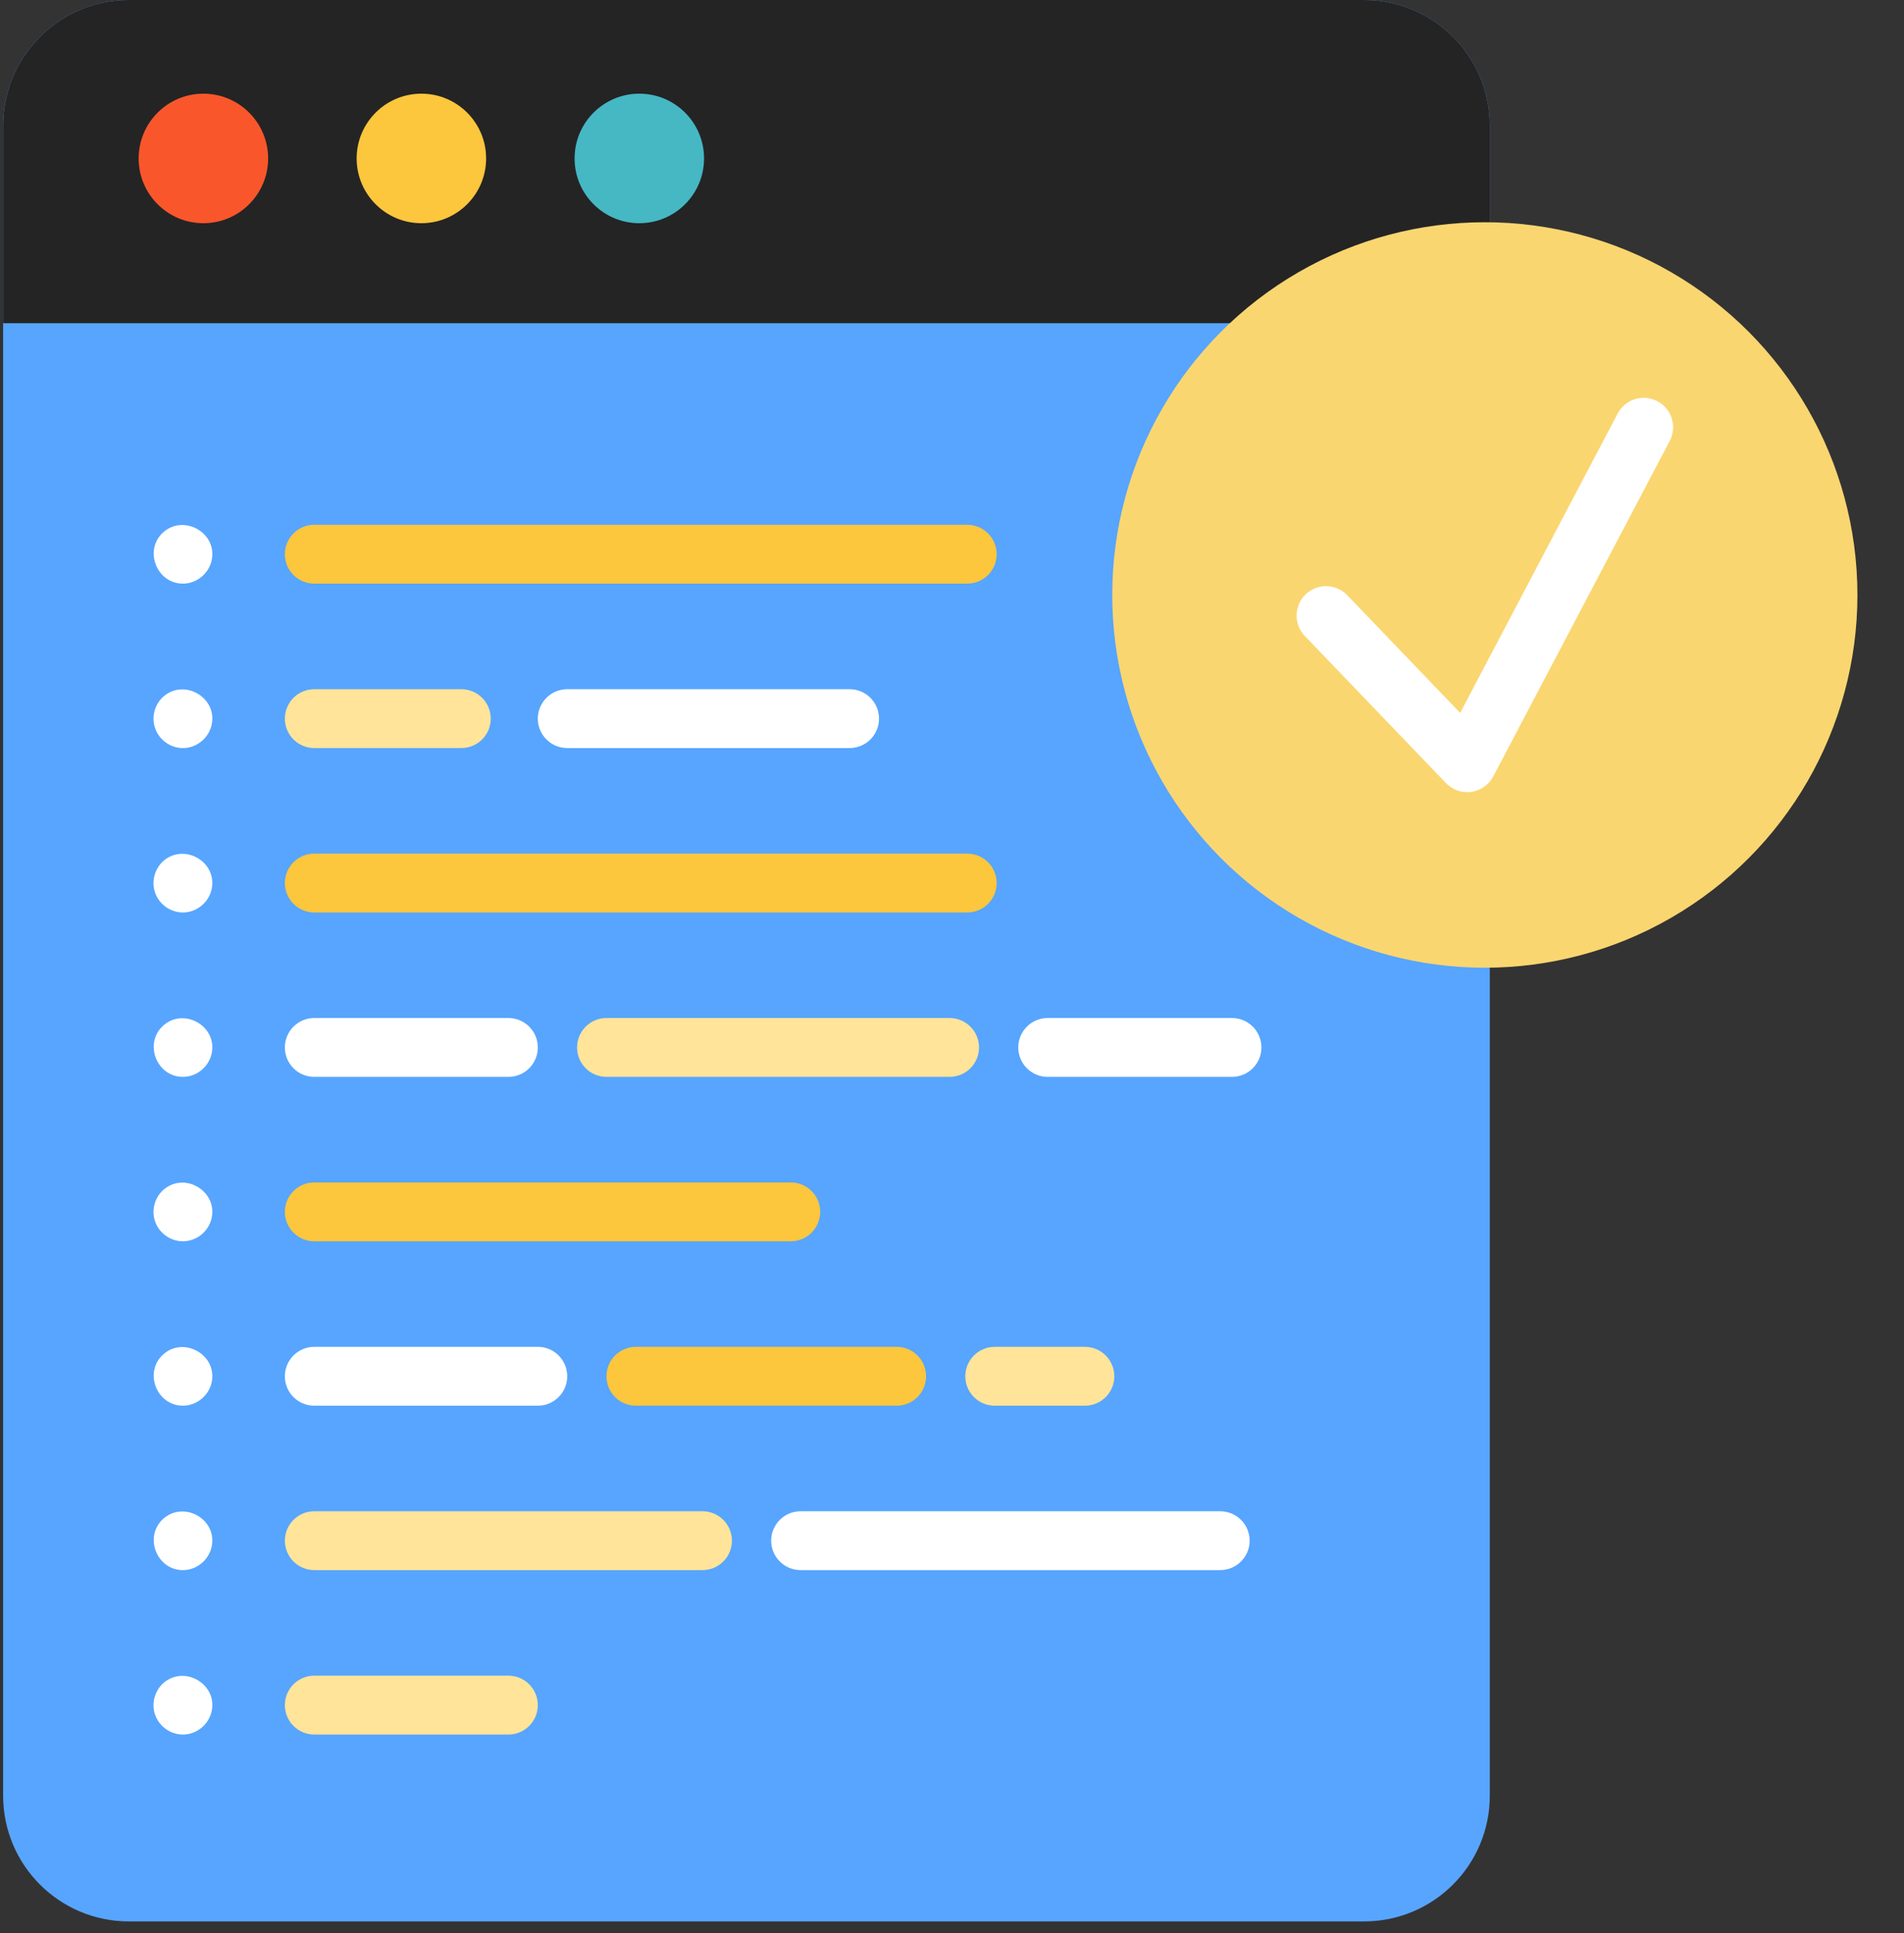 <?xml version="1.0" encoding="UTF-8"?>
<svg width="67px" height="68px" viewBox="0 0 67 68" version="1.1" xmlns="http://www.w3.org/2000/svg" xmlns:xlink="http://www.w3.org/1999/xlink">
    <rect x="0" y="0" width="67" height="68" fill="#333333" stroke="none"/>
    <title>1B970D94-525A-440D-8EB1-58966991B4FC</title>
    <g id="Page-1" stroke="none" stroke-width="1" fill="none" fill-rule="evenodd">
        <g id="Logistics" transform="translate(-244, -10520)" fill-rule="nonzero">
            <g id="Group-19" transform="translate(135, 10465)">
                <g id="code" transform="translate(109, 55)">
                    <path d="M52.425,4.423 L52.425,63.161 C52.425,65.603 50.444,67.584 48.001,67.584 L4.534,67.584 C2.09,67.584 0.11,65.603 0.11,63.161 L0.11,4.423 C0.11,1.98 2.09,0 4.534,0 L48.001,0 C50.444,0 52.425,1.98 52.425,4.423 Z" id="Path" fill="#57A5FF"></path>
                    <path d="M52.425,4.423 L52.425,11.369 L0.111,11.369 L0.111,4.423 C0.111,1.98 2.09,0 4.534,0 L48.001,0 C50.444,0 52.425,1.98 52.425,4.423 Z" id="Path" fill="#242424"></path>
                    <circle id="Oval" fill="#F9572B" cx="7.157" cy="5.573" r="2.278"></circle>
                    <circle id="Oval" fill="#FCC63D" cx="14.828" cy="5.573" r="2.278"></circle>
                    <g id="Group" transform="translate(20.196, 3.168)">
                        <circle id="Oval" fill="#45B8C4" cx="2.301" cy="2.405" r="2.278"></circle>
                        <circle id="Oval" fill="#FAD671" cx="32.054" cy="17.76" r="13.111"></circle>
                    </g>
                    <path d="M34.037,20.529 L11.059,20.529 C10.487,20.529 10.024,20.066 10.024,19.494 C10.024,18.922 10.487,18.459 11.059,18.459 L34.037,18.459 C34.609,18.459 35.072,18.922 35.072,19.494 C35.072,20.066 34.609,20.529 34.037,20.529 Z" id="Path" fill="#FCC63D"></path>
                    <path d="M6.436,20.529 C5.488,20.529 5.039,19.297 5.779,18.694 C6.511,18.098 7.643,18.758 7.451,19.696 C7.353,20.174 6.925,20.529 6.436,20.529 Z" id="Path" fill="#FFFFFF"></path>
                    <path d="M34.037,32.095 L11.059,32.095 C10.487,32.095 10.024,31.632 10.024,31.06 C10.024,30.489 10.487,30.025 11.059,30.025 L34.037,30.025 C34.609,30.025 35.072,30.489 35.072,31.06 C35.072,31.632 34.609,32.095 34.037,32.095 Z" id="Path" fill="#FCC63D"></path>
                    <g id="Group" transform="translate(5.28, 29.964)" fill="#FFFFFF">
                        <path d="M1.156,2.132 C0.723,2.132 0.328,1.852 0.181,1.445 C0.037,1.044 0.16,0.581 0.486,0.306 C1.179,-0.279 2.277,0.291 2.186,1.198 C2.134,1.72 1.681,2.132 1.156,2.132 Z" id="Path"></path>
                        <path d="M38.072,7.914 L31.587,7.914 C31.015,7.914 30.552,7.451 30.552,6.879 C30.552,6.308 31.015,5.844 31.587,5.844 L38.072,5.844 C38.644,5.844 39.108,6.308 39.108,6.879 C39.108,7.451 38.644,7.914 38.072,7.914 Z" id="Path"></path>
                    </g>
                    <path d="M33.416,37.878 L21.341,37.878 C20.769,37.878 20.306,37.415 20.306,36.843 C20.306,36.272 20.769,35.808 21.341,35.808 L33.416,35.808 C33.988,35.808 34.451,36.272 34.451,36.843 C34.451,37.415 33.988,37.878 33.416,37.878 Z" id="Path" fill="#FFE499"></path>
                    <g id="Group" transform="translate(5.28, 35.772)" fill="#FFFFFF">
                        <path d="M12.61,2.106 L5.779,2.106 C5.207,2.106 4.744,1.643 4.744,1.071 C4.744,0.5 5.207,0.036 5.779,0.036 L12.61,0.036 C13.182,0.036 13.645,0.5 13.645,1.071 C13.645,1.643 13.182,2.106 12.61,2.106 Z" id="Path"></path>
                        <path d="M1.156,2.106 C0.223,2.106 -0.229,0.913 0.471,0.296 C1.168,-0.319 2.302,0.273 2.183,1.199 C2.118,1.71 1.672,2.106 1.156,2.106 Z" id="Path"></path>
                    </g>
                    <path d="M27.827,43.662 L11.059,43.662 C10.487,43.662 10.024,43.198 10.024,42.626 C10.024,42.055 10.487,41.591 11.059,41.591 L27.827,41.591 C28.398,41.591 28.862,42.055 28.862,42.626 C28.862,43.198 28.398,43.662 27.827,43.662 Z" id="Path" fill="#FCC63D"></path>
                    <path d="M6.436,43.661 C6.022,43.661 5.639,43.405 5.48,43.022 C5.3,42.59 5.441,42.076 5.817,41.797 C6.57,41.237 7.661,41.937 7.444,42.86 C7.335,43.323 6.913,43.661 6.436,43.661 Z" id="Path" fill="#FFFFFF"></path>
                    <path d="M38.177,49.445 L35.003,49.445 C34.432,49.445 33.968,48.981 33.968,48.409 C33.968,47.838 34.432,47.374 35.003,47.374 L38.177,47.374 C38.749,47.374 39.212,47.838 39.212,48.409 C39.212,48.981 38.749,49.445 38.177,49.445 Z" id="Path" fill="#FFE499"></path>
                    <path d="M31.553,49.445 L22.376,49.445 C21.804,49.445 21.341,48.981 21.341,48.409 C21.341,47.838 21.804,47.374 22.376,47.374 L31.553,47.374 C32.125,47.374 32.588,47.838 32.588,48.409 C32.588,48.981 32.125,49.445 31.553,49.445 Z" id="Path" fill="#FCC63D"></path>
                    <g id="Group" transform="translate(5.28, 47.256)" fill="#FFFFFF">
                        <path d="M13.645,2.189 L5.779,2.189 C5.207,2.189 4.744,1.725 4.744,1.153 C4.744,0.582 5.207,0.118 5.779,0.118 L13.645,0.118 C14.217,0.118 14.68,0.582 14.68,1.153 C14.68,1.725 14.217,2.189 13.645,2.189 Z" id="Path"></path>
                        <path d="M1.156,2.188 C0.224,2.188 -0.229,0.999 0.468,0.38 C1.165,-0.24 2.301,0.355 2.183,1.282 C2.118,1.792 1.672,2.188 1.156,2.188 Z" id="Path"></path>
                        <path d="M37.659,7.971 L22.892,7.971 C22.32,7.971 21.857,7.508 21.857,6.936 C21.857,6.365 22.32,5.901 22.892,5.901 L37.659,5.901 C38.23,5.901 38.694,6.365 38.694,6.936 C38.694,7.508 38.23,7.971 37.659,7.971 Z" id="Path"></path>
                    </g>
                    <path d="M24.721,55.227 L11.059,55.227 C10.487,55.227 10.024,54.764 10.024,54.192 C10.024,53.621 10.487,53.157 11.059,53.157 L24.721,53.157 C25.293,53.157 25.756,53.621 25.756,54.192 C25.756,54.764 25.293,55.227 24.721,55.227 Z" id="Path" fill="#FFE499"></path>
                    <path d="M6.436,55.228 C5.512,55.228 5.054,54.049 5.74,53.426 C6.423,52.805 7.56,53.369 7.466,54.294 C7.413,54.815 6.961,55.228 6.436,55.228 Z" id="Path" fill="#FFFFFF"></path>
                    <path d="M17.89,61.011 L11.059,61.011 C10.487,61.011 10.024,60.547 10.024,59.975 C10.024,59.404 10.487,58.94 11.059,58.94 L17.89,58.94 C18.462,58.94 18.925,59.404 18.925,59.975 C18.925,60.547 18.462,61.011 17.89,61.011 Z" id="Path" fill="#FFE499"></path>
                    <path d="M6.436,61.011 C6.004,61.011 5.607,60.731 5.461,60.324 C5.308,59.895 5.461,59.397 5.835,59.133 C6.577,58.608 7.636,59.271 7.451,60.177 C7.353,60.655 6.925,61.011 6.436,61.011 Z" id="Path" fill="#FFFFFF"></path>
                    <path d="M16.234,26.312 L11.059,26.312 C10.487,26.312 10.024,25.849 10.024,25.277 C10.024,24.706 10.487,24.242 11.059,24.242 L16.234,24.242 C16.806,24.242 17.269,24.706 17.269,25.277 C17.269,25.849 16.806,26.312 16.234,26.312 Z" id="Path" fill="#FFE499"></path>
                    <g id="Group" transform="translate(5.28, 13.992)" fill="#FFFFFF">
                        <path d="M24.617,12.32 L14.68,12.32 C14.109,12.32 13.645,11.857 13.645,11.285 C13.645,10.714 14.109,10.25 14.68,10.25 L24.617,10.25 C25.189,10.25 25.652,10.714 25.652,11.285 C25.652,11.857 25.188,12.32 24.617,12.32 Z" id="Path"></path>
                        <path d="M1.156,12.321 C0.731,12.321 0.344,12.052 0.191,11.657 C0.028,11.237 0.164,10.746 0.519,10.469 C1.255,9.896 2.36,10.563 2.171,11.487 C2.073,11.965 1.645,12.321 1.156,12.321 Z" id="Path"></path>
                        <path d="M46.349,13.871 C46.07,13.871 45.799,13.758 45.603,13.553 L40.635,8.378 C40.239,7.965 40.252,7.31 40.664,6.914 C41.077,6.518 41.732,6.532 42.128,6.944 L46.102,11.084 L51.644,0.555 C51.91,0.049 52.536,-0.146 53.042,0.121 C53.548,0.387 53.742,1.013 53.476,1.519 L47.266,13.319 C47.111,13.613 46.824,13.815 46.494,13.861 C46.446,13.868 46.397,13.871 46.349,13.871 Z" id="Path"></path>
                    </g>
                </g>
            </g>
        </g>
    </g>
</svg>
